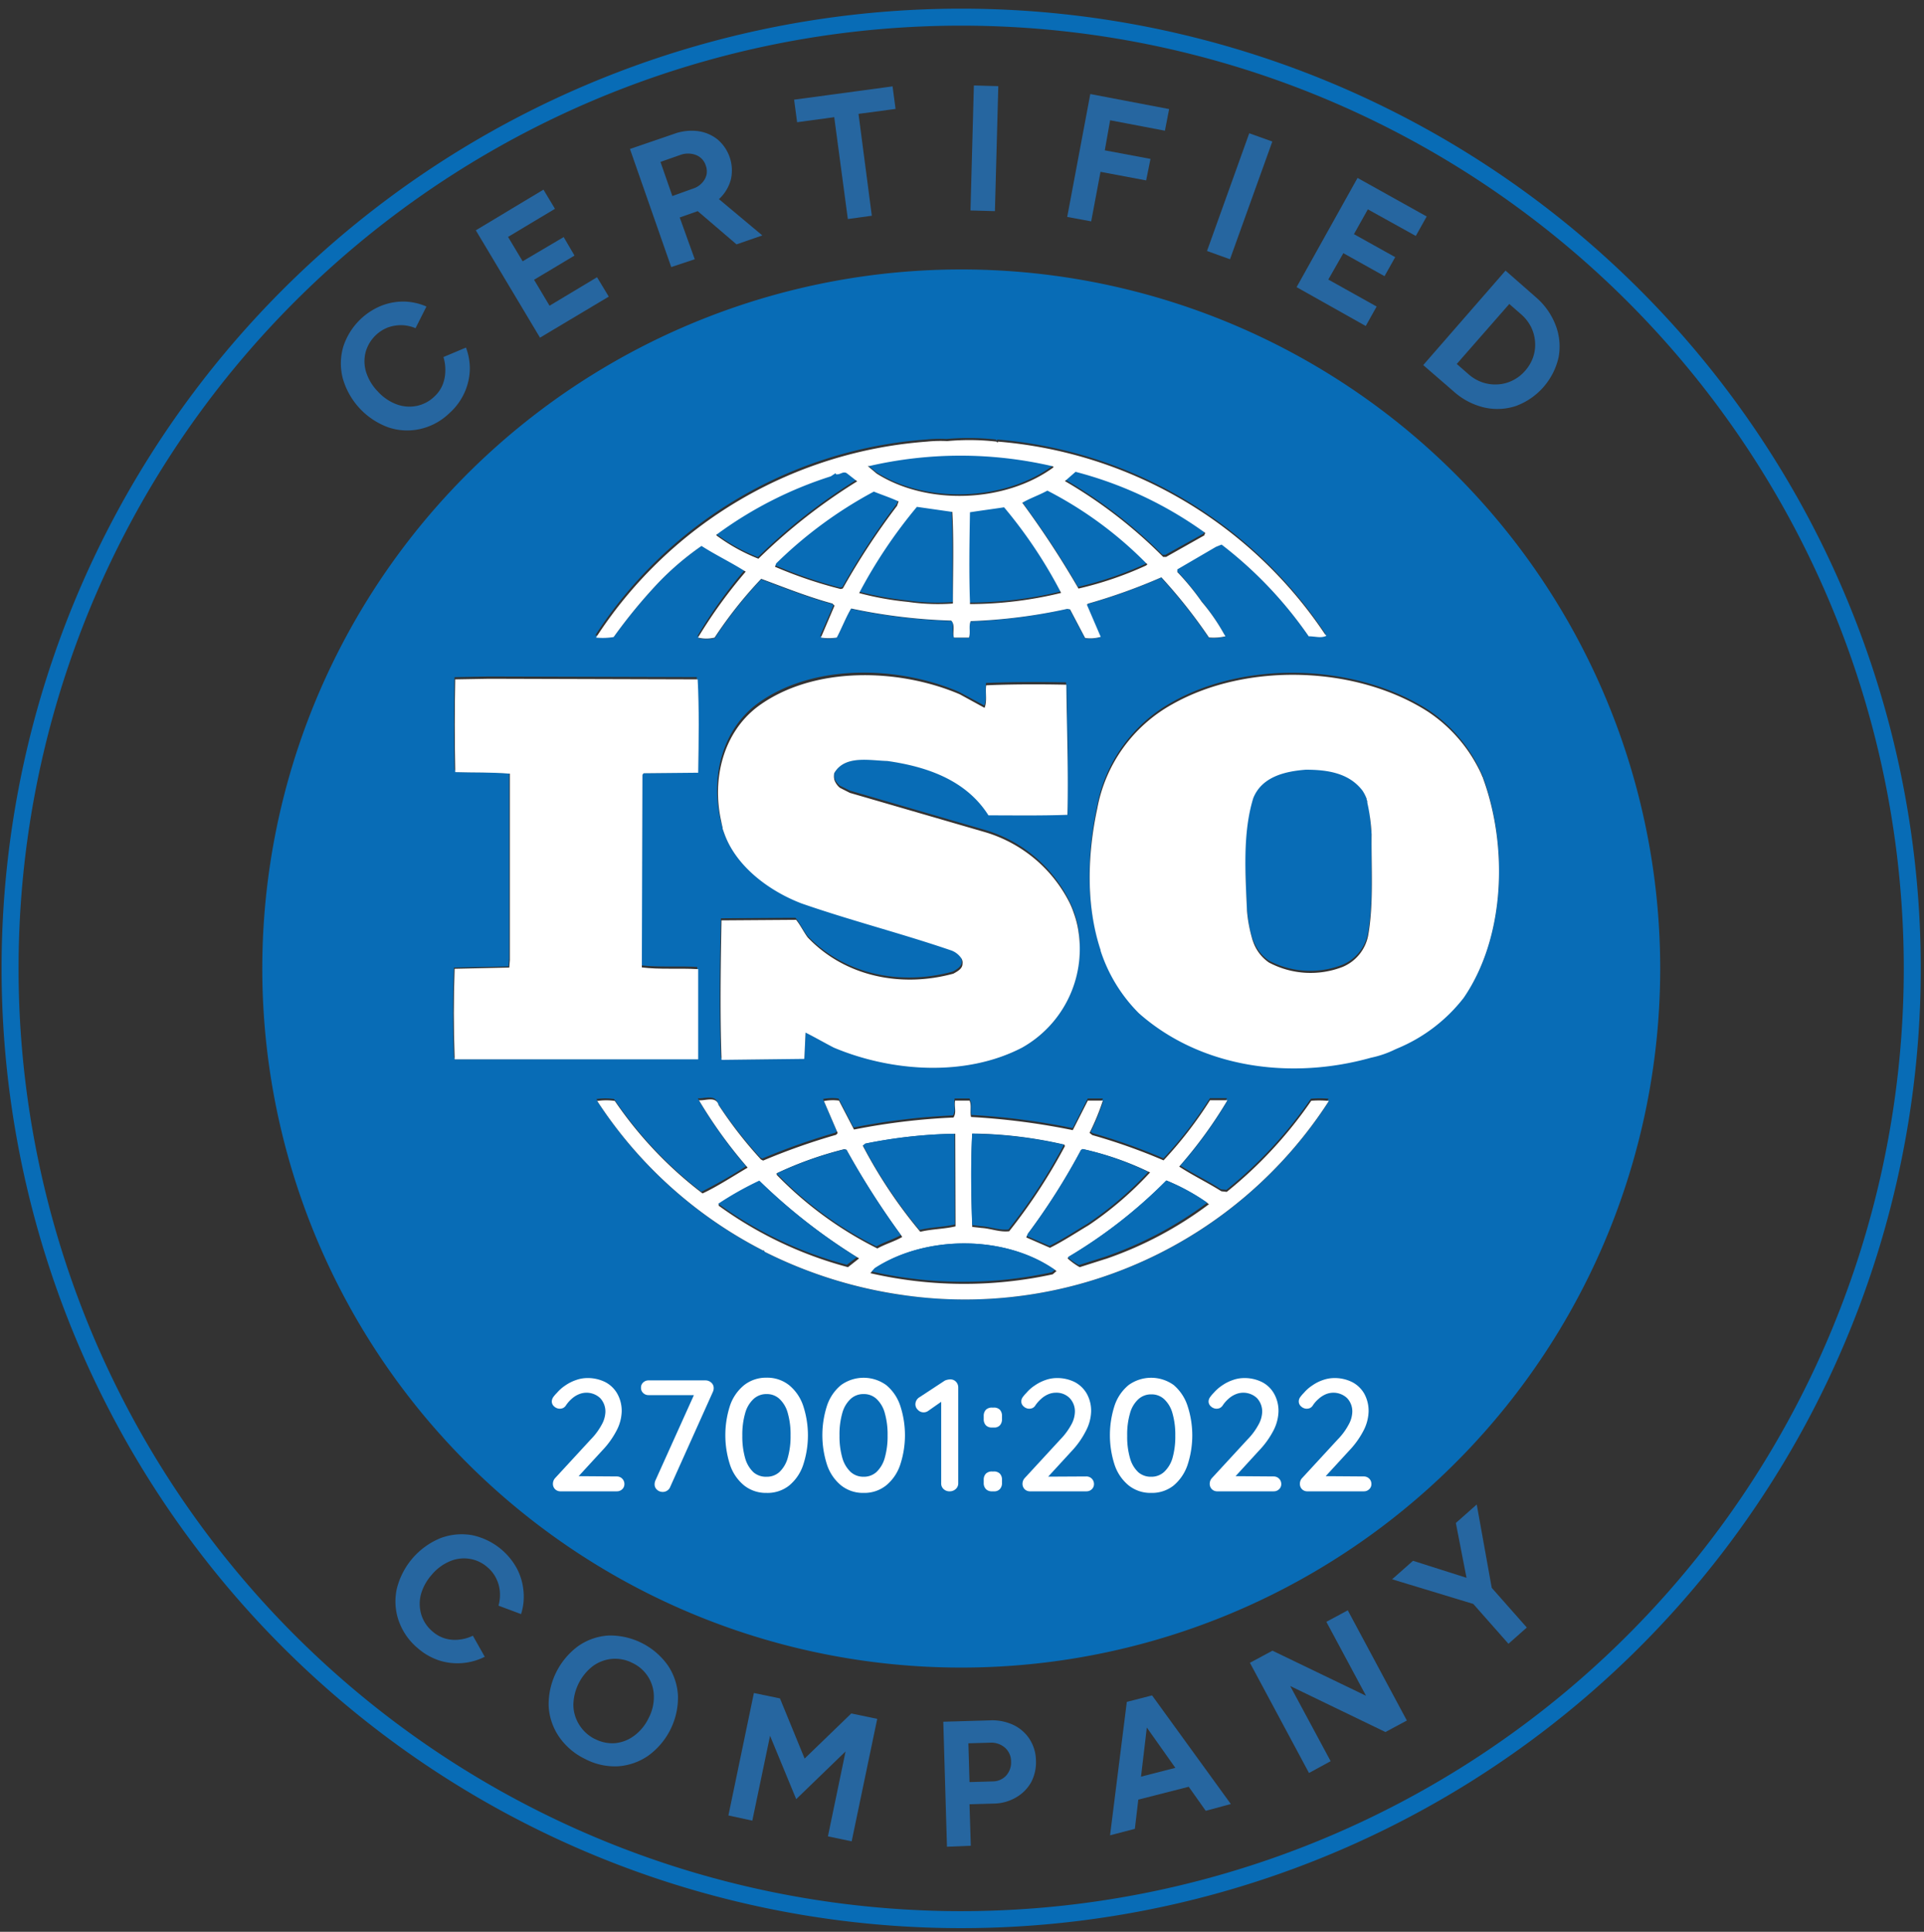 <svg id="Layer_1" data-name="Layer 1" xmlns="http://www.w3.org/2000/svg" viewBox="0 0 256 257"><rect x="0" y="0" width="256" height="257" fill="#333333" stroke="none"/><defs><style>.cls-1{fill:none;stroke:#086cb6;stroke-miterlimit:10;stroke-width:2.26px;}.cls-2{fill:#2666a0;}.cls-3{fill:#086cb6;}.cls-4{fill:#fff;}</style></defs><path class="cls-1" d="M239.59,69.35a126.55,126.55,0,1,0,14.85,59.48A126.67,126.67,0,0,0,239.59,69.35Z"/><path class="cls-2" d="M59.82,54.94a8.2,8.2,0,0,1-3.9,2.13,7.81,7.81,0,0,1-4.23-.21,9.77,9.77,0,0,1-6.08-6.52,7.89,7.89,0,0,1,.07-4.23,8.79,8.79,0,0,1,5.12-5.46,8,8,0,0,1,3-.53,7.78,7.78,0,0,1,2.94.66l-1.45,2.88a5.15,5.15,0,0,0-1.83-.4,5.32,5.32,0,0,0-1.81.29,4.94,4.94,0,0,0-3,3.29,4.88,4.88,0,0,0,.06,2.65,6.49,6.49,0,0,0,1.54,2.57,6.42,6.42,0,0,0,2.47,1.71,4.9,4.9,0,0,0,2.67.24,4.73,4.73,0,0,0,2.4-1.25,4.41,4.41,0,0,0,1.1-1.56,5.09,5.09,0,0,0,.36-1.82A5.59,5.59,0,0,0,59,47.5l3-1.26a7.86,7.86,0,0,1,.51,3,8,8,0,0,1-.71,3A8.09,8.09,0,0,1,59.82,54.94Z"/><path class="cls-2" d="M71.85,44.92,63.31,30.64l9-5.41,1.53,2.55-6.24,3.74,1.94,3.24L75,31.54,76.44,34l-5.38,3.22,2.06,3.45,6.32-3.79L81,39.46Z"/><path class="cls-2" d="M89.31,35.53,83.82,19.82l5.84-2a6.82,6.82,0,0,1,3.17-.38,5.34,5.34,0,0,1,2.62,1.09,5.41,5.41,0,0,1,1.81,5.29,5.44,5.44,0,0,1-1.43,2.51A6.93,6.93,0,0,1,93.09,28l-2.65.93,2,5.56Zm.15-9.45,2.78-1a2.68,2.68,0,0,0,1.15-.73A2.4,2.4,0,0,0,94,23.27,2.25,2.25,0,0,0,93.9,22a2.2,2.2,0,0,0-1.3-1.38,3,3,0,0,0-2.1,0l-2.62.92ZM98,32.51l-5.84-5L93.88,25l7.55,6.32Z"/><path class="cls-2" d="M112.81,29.14,111,15.59l-4.94.67-.4-3,13.1-1.77.4,3-4.93.66L116,28.7Z"/><path class="cls-2" d="M129.13,28l.45-16.63,3.25.09-.45,16.63Z"/><path class="cls-2" d="M142,28.86l3.07-16.35,10.49,2L155,17.39,147.71,16,147,20l6.08,1.14L152.5,24l-6.07-1.14-1.24,6.59Z"/><path class="cls-2" d="M160.6,33.39l5.62-15.66,3.07,1.1-5.63,15.66Z"/><path class="cls-2" d="M172.52,38.2l8.11-14.53,9.2,5.13-1.45,2.59L182,27.85l-1.85,3.3,5.49,3.06-1.42,2.53-5.48-3.06-2,3.51,6.43,3.59-1.45,2.59Z"/><path class="cls-2" d="M189.37,48.57,200.32,36l4,3.51A9.26,9.26,0,0,1,207,43.3a7.87,7.87,0,0,1,.38,4.23A9,9,0,0,1,201.73,54a7.85,7.85,0,0,1-4.25.21,9.25,9.25,0,0,1-4.09-2.16Zm4.46-.15,1.56,1.36a5.52,5.52,0,0,0,1.86,1.09,5.31,5.31,0,0,0,2,.27,5,5,0,0,0,2-.52,5.22,5.22,0,0,0,1.68-1.3A5.31,5.31,0,0,0,204,47.49a5.11,5.11,0,0,0,.25-2,5.32,5.32,0,0,0-.54-2,5.62,5.62,0,0,0-1.33-1.69l-1.56-1.36Z"/><path class="cls-3" d="M181.2,104.92c1.13,1.67,1.05,3.87,1.28,5.83-.08,4.17.29,9.13-.46,13.37a5.68,5.68,0,0,1-3.43,4.24,11.77,11.77,0,0,1-9.78-.58c-2.32-1.61-2.61-4.31-2.91-6.87-.23-5-.61-10.37.82-15,1.12-2.84,4.18-3.57,6.95-3.79,2.91,0,5.74.44,7.53,2.78Z"/><path class="cls-3" d="M116.32,168.45l-.58.65.28.06.4-.44c6.75-4.41,17.26-4.46,23.94.21l.14-.12C133.81,164,123.15,164,116.32,168.45ZM101,156.84a40.53,40.53,0,0,0-5.44,3.07v.21l.09.06a43.12,43.12,0,0,1,5.45-3.07,76.24,76.24,0,0,0,13,10.15l.15-.12A76.6,76.6,0,0,1,101,156.84Zm54.16-.07a65.28,65.28,0,0,1-13,10.14l-.13.23.17.15.07-.1a64.93,64.93,0,0,0,13-10.15,27.07,27.07,0,0,1,5.43,3l.14-.11A27.74,27.74,0,0,0,155.12,156.77Zm-11.18-4.17-.2.15a88.47,88.47,0,0,1-7.07,11.1l-.22.52.18.08.14-.32A86.68,86.68,0,0,0,143.83,153l.22-.14a40,40,0,0,1,8.73,3,2.09,2.09,0,0,1,.14-.17A40.44,40.44,0,0,0,143.94,152.6Zm-31.44.08-.3-.08a47.4,47.4,0,0,0-9,3.22V156l.09.09v0a48.17,48.17,0,0,1,9-3.21l.3.07a107.9,107.9,0,0,0,7.26,11.36l.06,0A113.66,113.66,0,0,1,112.5,152.68Zm29-.66a56.21,56.21,0,0,0-12.27-1.46c-.23,4.3-.15,8.1,0,12.41h.09c-.14-4.21-.21-7.93,0-12.15a56.81,56.81,0,0,1,12.2,1.46l0,0Zm-26.46-.15-.37.29.14.25.32-.27A65,65,0,0,1,127,150.83v-.27A63.23,63.23,0,0,0,115.07,151.87Zm-14.11,5a40.53,40.53,0,0,0-5.44,3.07v.21l.09.06a43.12,43.12,0,0,1,5.45-3.07,76.24,76.24,0,0,0,13,10.15l.15-.12A76.6,76.6,0,0,1,101,156.84Zm11.54-4.16-.3-.08a47.4,47.4,0,0,0-9,3.22V156l.09.09v0a48.17,48.17,0,0,1,9-3.21l.3.07a107.9,107.9,0,0,0,7.26,11.36l.06,0A113.66,113.66,0,0,1,112.5,152.68Zm2.57-.81-.37.29.14.25.32-.27A65,65,0,0,1,127,150.83v-.27A63.23,63.23,0,0,0,115.07,151.87Zm1.25,16.58-.58.65.28.06.4-.44c6.75-4.41,17.26-4.46,23.94.21l.14-.12C133.81,164,123.15,164,116.32,168.45ZM141.53,152a56.21,56.21,0,0,0-12.27-1.46c-.23,4.3-.15,8.1,0,12.41h.09c-.14-4.21-.21-7.93,0-12.15a56.81,56.81,0,0,1,12.2,1.46l0,0Zm2.41.58-.2.15a88.47,88.47,0,0,1-7.07,11.1l-.22.52.18.08.14-.32A86.68,86.68,0,0,0,143.83,153l.22-.14a40,40,0,0,1,8.73,3,2.09,2.09,0,0,1,.14-.17A40.44,40.44,0,0,0,143.94,152.6Zm11.18,4.17a65.28,65.28,0,0,1-13,10.14l-.13.23.17.15.07-.1a64.93,64.93,0,0,0,13-10.15,27.07,27.07,0,0,1,5.43,3l.14-.11A27.74,27.74,0,0,0,155.12,156.77ZM133.51,67.24l-4.55.65c-.08,4-.15,8.33,0,12.19h.09a51.51,51.51,0,0,0,12-1.45h0A62.59,62.59,0,0,0,133.51,67.24Zm-6.89.85c0-.1,0-.18,0-.27l-4.71-.66a65,65,0,0,0-7.64,11.46l.21.06a43.58,43.58,0,0,0,6.26,1.12,27.53,27.53,0,0,0,6,.21C126.68,76.08,126.82,71.82,126.62,68.09Zm-10.44-3a57.33,57.33,0,0,0-13,9.56l-.16.44.18.07a58.84,58.84,0,0,0,8.57,2.93l.3-.07a92.29,92.29,0,0,1,7.2-11l.14-.38.07-.2C118.38,65.92,117.27,65.55,116.18,65.12ZM139.25,65c-1.1.58-2.35,1-3.39,1.61a2,2,0,0,1,.18.25,116.52,116.52,0,0,1,7.39,11.22,47.53,47.53,0,0,0,9-3.07l.06-.1.08-.12A52.16,52.16,0,0,0,139.25,65Zm-26.61-2.26c-.51-.44-1,.22-1.55.07v-.15l-.65.43a52.53,52.53,0,0,0-15.22,7.76V71l.17.11a24.09,24.09,0,0,0,5.42,3,74.93,74.93,0,0,1,13-10.21l.15-.09ZM143,62.49l-1.41,1.24c.08.05.17.09.25.15a62.63,62.63,0,0,1,12.84,9.93h.38L160.12,71l.07-.13.08-.16A52.28,52.28,0,0,0,143,62.49Zm-27.63-.73.29.23.89.72c6.7,4.27,17,3.88,23.39-.73l.12-.08v-.14A53.91,53.91,0,0,0,115.37,61.76Zm-2.73,1c-.51-.44-1,.22-1.55.07v-.15l-.65.43a52.53,52.53,0,0,0-15.22,7.76V71l.17.11a24.09,24.09,0,0,0,5.42,3,74.93,74.93,0,0,1,13-10.21l.15-.09Zm3.54,2.41a57.33,57.33,0,0,0-13,9.56l-.16.44.18.07a58.84,58.84,0,0,0,8.57,2.93l.3-.07a92.29,92.29,0,0,1,7.2-11l.14-.38.07-.2C118.38,65.92,117.27,65.55,116.18,65.12Zm10.44,3c0-.1,0-.18,0-.27l-4.71-.66a65,65,0,0,0-7.64,11.46l.21.06a43.58,43.58,0,0,0,6.26,1.12,27.53,27.53,0,0,0,6,.21C126.68,76.08,126.82,71.82,126.62,68.09Zm-11.25-6.33.29.23.89.72c6.7,4.27,17,3.88,23.39-.73l.12-.08v-.14A53.91,53.91,0,0,0,115.37,61.76Zm18.14,5.48-4.55.65c-.08,4-.15,8.33,0,12.19h.09a51.51,51.51,0,0,0,12-1.45h0A62.59,62.59,0,0,0,133.51,67.24ZM139.25,65c-1.1.58-2.35,1-3.39,1.61a2,2,0,0,1,.18.25,116.52,116.52,0,0,1,7.39,11.22,47.53,47.53,0,0,0,9-3.07l.06-.1.08-.12A52.16,52.16,0,0,0,139.25,65ZM143,62.49l-1.41,1.24c.08.05.17.09.25.15a62.63,62.63,0,0,1,12.84,9.93h.38L160.12,71l.07-.13.08-.16A52.28,52.28,0,0,0,143,62.49Zm-30.36.22c-.51-.44-1,.22-1.55.07v-.15l-.65.43a52.53,52.53,0,0,0-15.22,7.76V71l.17.11a24.09,24.09,0,0,0,5.42,3,74.93,74.93,0,0,1,13-10.21l.15-.09ZM101,156.84a40.53,40.53,0,0,0-5.44,3.07v.21l.09.06a43.12,43.12,0,0,1,5.45-3.07,76.24,76.24,0,0,0,13,10.15l.15-.12A76.6,76.6,0,0,1,101,156.84Zm11.54-4.16-.3-.08a47.4,47.4,0,0,0-9,3.22V156l.09.09v0a48.17,48.17,0,0,1,9-3.21l.3.07a107.9,107.9,0,0,0,7.26,11.36l.06,0A113.66,113.66,0,0,1,112.5,152.68Zm3.68-87.56a57.33,57.33,0,0,0-13,9.56l-.16.44.18.07a58.84,58.84,0,0,0,8.57,2.93l.3-.07a92.29,92.29,0,0,1,7.2-11l.14-.38.07-.2C118.38,65.92,117.27,65.55,116.18,65.12Zm10.44,3c0-.1,0-.18,0-.27l-4.71-.66a65,65,0,0,0-7.64,11.46l.21.06a43.58,43.58,0,0,0,6.26,1.12,27.53,27.53,0,0,0,6,.21C126.68,76.08,126.82,71.82,126.62,68.09Zm-11.55,83.78-.37.29.14.25.32-.27A65,65,0,0,1,127,150.83v-.27A63.23,63.23,0,0,0,115.07,151.87Zm.3-90.11.29.23.89.72c6.7,4.27,17,3.88,23.39-.73l.12-.08v-.14A53.91,53.91,0,0,0,115.37,61.76Zm.95,106.69-.58.65.28.06.4-.44c6.75-4.41,17.26-4.46,23.94.21l.14-.12C133.81,164,123.15,164,116.32,168.45ZM133.51,67.24l-4.55.65c-.08,4-.15,8.33,0,12.19h.09a51.51,51.51,0,0,0,12-1.45h0A62.59,62.59,0,0,0,133.51,67.24Zm8,84.78a56.21,56.21,0,0,0-12.27-1.46c-.23,4.3-.15,8.1,0,12.41h.09c-.14-4.21-.21-7.93,0-12.15a56.81,56.81,0,0,1,12.2,1.46l0,0ZM139.25,65c-1.1.58-2.35,1-3.39,1.61a2,2,0,0,1,.18.25,116.52,116.52,0,0,1,7.39,11.22,47.53,47.53,0,0,0,9-3.07l.06-.1.08-.12A52.16,52.16,0,0,0,139.25,65Zm4.69,87.63-.2.15a88.47,88.47,0,0,1-7.07,11.1l-.22.52.18.08.14-.32A86.68,86.68,0,0,0,143.83,153l.22-.14a40,40,0,0,1,8.73,3,2.09,2.09,0,0,1,.14-.17A40.44,40.44,0,0,0,143.94,152.6ZM143,62.49l-1.41,1.24c.08.05.17.09.25.15a62.63,62.63,0,0,1,12.84,9.93h.38L160.12,71l.07-.13.08-.16A52.28,52.28,0,0,0,143,62.49Zm12.12,94.28a65.28,65.28,0,0,1-13,10.14l-.13.23.17.15.07-.1a64.93,64.93,0,0,0,13-10.15,27.07,27.07,0,0,1,5.43,3l.14-.11A27.74,27.74,0,0,0,155.12,156.77Zm0,0a65.28,65.28,0,0,1-13,10.14l-.13.23.17.15.07-.1a64.93,64.93,0,0,0,13-10.15,27.07,27.07,0,0,1,5.43,3l.14-.11A27.74,27.74,0,0,0,155.12,156.77Zm-11.18-4.17-.2.15a88.47,88.47,0,0,1-7.07,11.1l-.22.52.18.08.14-.32A86.68,86.68,0,0,0,143.83,153l.22-.14a40,40,0,0,1,8.73,3,2.09,2.09,0,0,1,.14-.17A40.44,40.44,0,0,0,143.94,152.6Zm-2.41-.58a56.21,56.21,0,0,0-12.27-1.46c-.23,4.3-.15,8.1,0,12.41h.09c-.14-4.21-.21-7.93,0-12.15a56.81,56.81,0,0,1,12.2,1.46l0,0Zm-25.21,16.43-.58.65.28.06.4-.44c6.75-4.41,17.26-4.46,23.94.21l.14-.12C133.81,164,123.15,164,116.32,168.45Zm-1.25-16.58-.37.29.14.25.32-.27A65,65,0,0,1,127,150.83v-.27A63.23,63.23,0,0,0,115.07,151.87Zm-2.57.81-.3-.08a47.4,47.4,0,0,0-9,3.22V156l.09.09v0a48.17,48.17,0,0,1,9-3.21l.3.07a107.9,107.9,0,0,0,7.26,11.36l.06,0A113.66,113.66,0,0,1,112.5,152.68ZM101,156.84a40.53,40.53,0,0,0-5.44,3.07v.21l.09.06a43.12,43.12,0,0,1,5.45-3.07,76.24,76.24,0,0,0,13,10.15l.15-.12A76.6,76.6,0,0,1,101,156.84Zm42-94.35-1.41,1.24c.08.05.17.09.25.15a62.63,62.63,0,0,1,12.84,9.93h.38L160.12,71l.07-.13.08-.16A52.28,52.28,0,0,0,143,62.49ZM139.25,65c-1.1.58-2.35,1-3.39,1.61a2,2,0,0,1,.18.25,116.52,116.52,0,0,1,7.39,11.22,47.53,47.53,0,0,0,9-3.07l.06-.1.08-.12A52.16,52.16,0,0,0,139.25,65Zm-5.74,2.27-4.55.65c-.08,4-.15,8.33,0,12.19h.09a51.51,51.51,0,0,0,12-1.45h0A62.59,62.59,0,0,0,133.51,67.24Zm-18.14-5.48.29.23.89.72c6.7,4.27,17,3.88,23.39-.73l.12-.08v-.14A53.91,53.91,0,0,0,115.37,61.76Zm11.25,6.33c0-.1,0-.18,0-.27l-4.71-.66a65,65,0,0,0-7.64,11.46l.21.06a43.58,43.58,0,0,0,6.26,1.12,27.53,27.53,0,0,0,6,.21C126.68,76.08,126.82,71.82,126.62,68.09Zm-10.44-3a57.33,57.33,0,0,0-13,9.56l-.16.44.18.07a58.84,58.84,0,0,0,8.57,2.93l.3-.07a92.29,92.29,0,0,1,7.2-11l.14-.38.07-.2C118.38,65.92,117.27,65.55,116.18,65.12Zm-3.54-2.41c-.51-.44-1,.22-1.55.07v-.15l-.65.43a52.53,52.53,0,0,0-15.22,7.76V71l.17.11a24.09,24.09,0,0,0,5.42,3,74.93,74.93,0,0,1,13-10.21l.15-.09Zm0,0c-.51-.44-1,.22-1.55.07v-.15l-.65.43a52.53,52.53,0,0,0-15.22,7.76V71l.17.11a24.09,24.09,0,0,0,5.42,3,74.93,74.93,0,0,1,13-10.21l.15-.09ZM101,156.84a40.53,40.53,0,0,0-5.44,3.07v.21l.09.06a43.12,43.12,0,0,1,5.45-3.07,76.24,76.24,0,0,0,13,10.15l.15-.12A76.6,76.6,0,0,1,101,156.84Zm11.54-4.16-.3-.08a47.4,47.4,0,0,0-9,3.22V156l.09.09v0a48.17,48.17,0,0,1,9-3.21l.3.07a107.9,107.9,0,0,0,7.26,11.36l.06,0A113.66,113.66,0,0,1,112.5,152.68Zm3.68-87.56a57.33,57.33,0,0,0-13,9.56l-.16.44.18.07a58.84,58.84,0,0,0,8.57,2.93l.3-.07a92.29,92.29,0,0,1,7.2-11l.14-.38.07-.2C118.38,65.92,117.27,65.55,116.18,65.12Zm10.44,3c0-.1,0-.18,0-.27l-4.71-.66a65,65,0,0,0-7.64,11.46l.21.06a43.58,43.58,0,0,0,6.26,1.12,27.53,27.53,0,0,0,6,.21C126.68,76.08,126.82,71.82,126.62,68.09Zm-11.55,83.78-.37.29.14.25.32-.27A65,65,0,0,1,127,150.83v-.27A63.23,63.23,0,0,0,115.07,151.87Zm.3-90.11.29.23.89.72c6.7,4.27,17,3.88,23.39-.73l.12-.08v-.14A53.91,53.91,0,0,0,115.37,61.76Zm.95,106.69-.58.65.28.06.4-.44c6.75-4.41,17.26-4.46,23.94.21l.14-.12C133.81,164,123.15,164,116.32,168.45ZM133.51,67.24l-4.55.65c-.08,4-.15,8.33,0,12.19h.09a51.51,51.51,0,0,0,12-1.45h0A62.59,62.59,0,0,0,133.51,67.24Zm8,84.78a56.21,56.21,0,0,0-12.27-1.46c-.23,4.3-.15,8.1,0,12.41h.09c-.14-4.21-.21-7.93,0-12.15a56.81,56.81,0,0,1,12.2,1.46l0,0ZM139.25,65c-1.1.58-2.35,1-3.39,1.61a2,2,0,0,1,.18.25,116.52,116.52,0,0,1,7.39,11.22,47.53,47.53,0,0,0,9-3.07l.06-.1.08-.12A52.16,52.16,0,0,0,139.25,65Zm4.69,87.63-.2.15a88.47,88.47,0,0,1-7.07,11.1l-.22.52.18.08.14-.32A86.68,86.68,0,0,0,143.83,153l.22-.14a40,40,0,0,1,8.73,3,2.09,2.09,0,0,1,.14-.17A40.44,40.44,0,0,0,143.94,152.6ZM143,62.49l-1.41,1.24c.08.05.17.09.25.15a62.63,62.63,0,0,1,12.84,9.93h.38L160.12,71l.07-.13.08-.16A52.28,52.28,0,0,0,143,62.49Zm12.12,94.28a65.28,65.28,0,0,1-13,10.14l-.13.23.17.15.07-.1a64.93,64.93,0,0,0,13-10.15,27.07,27.07,0,0,1,5.43,3l.14-.11A27.74,27.74,0,0,0,155.12,156.77Zm0,0a65.28,65.28,0,0,1-13,10.14l-.13.23.17.15.07-.1a64.93,64.93,0,0,0,13-10.15,27.07,27.07,0,0,1,5.43,3l.14-.11A27.74,27.74,0,0,0,155.12,156.77Zm-11.18-4.17-.2.15a88.47,88.47,0,0,1-7.07,11.1l-.22.52.18.08.14-.32A86.68,86.68,0,0,0,143.83,153l.22-.14a40,40,0,0,1,8.73,3,2.09,2.09,0,0,1,.14-.17A40.44,40.44,0,0,0,143.94,152.6Zm-2.41-.58a56.21,56.21,0,0,0-12.27-1.46c-.23,4.3-.15,8.1,0,12.41h.09c-.14-4.21-.21-7.93,0-12.15a56.81,56.81,0,0,1,12.2,1.46l0,0Zm-25.21,16.43-.58.65.28.06.4-.44c6.75-4.41,17.26-4.46,23.94.21l.14-.12C133.81,164,123.15,164,116.32,168.45Zm-1.25-16.58-.37.29.14.25.32-.27A65,65,0,0,1,127,150.83v-.27A63.23,63.23,0,0,0,115.07,151.87Zm-2.57.81-.3-.08a47.4,47.4,0,0,0-9,3.22V156l.09.09v0a48.17,48.17,0,0,1,9-3.21l.3.07a107.9,107.9,0,0,0,7.26,11.36l.06,0A113.66,113.66,0,0,1,112.5,152.68ZM101,156.84a40.53,40.53,0,0,0-5.44,3.07v.21l.09.06a43.12,43.12,0,0,1,5.45-3.07,76.24,76.24,0,0,0,13,10.15l.15-.12A76.6,76.6,0,0,1,101,156.84Zm42-94.35-1.41,1.24c.08.05.17.09.25.15a62.63,62.63,0,0,1,12.84,9.93h.38L160.12,71l.07-.13.08-.16A52.28,52.28,0,0,0,143,62.49ZM139.25,65c-1.1.58-2.35,1-3.39,1.61a2,2,0,0,1,.18.25,116.52,116.52,0,0,1,7.39,11.22,47.53,47.53,0,0,0,9-3.07l.06-.1.08-.12A52.16,52.16,0,0,0,139.25,65Zm-5.74,2.27-4.55.65c-.08,4-.15,8.33,0,12.19h.09a51.51,51.51,0,0,0,12-1.45h0A62.59,62.59,0,0,0,133.51,67.24Zm-18.14-5.48.29.23.89.72c6.7,4.27,17,3.88,23.39-.73l.12-.08v-.14A53.91,53.91,0,0,0,115.37,61.76Zm11.25,6.33c0-.1,0-.18,0-.27l-4.71-.66a65,65,0,0,0-7.64,11.46l.21.06a43.58,43.58,0,0,0,6.26,1.12,27.53,27.53,0,0,0,6,.21C126.68,76.08,126.82,71.82,126.62,68.09Zm-10.44-3a57.33,57.33,0,0,0-13,9.56l-.16.44.18.07a58.84,58.84,0,0,0,8.57,2.93l.3-.07a92.29,92.29,0,0,1,7.2-11l.14-.38.07-.2C118.38,65.92,117.27,65.55,116.18,65.12Zm-3.54-2.41c-.51-.44-1,.22-1.55.07v-.15l-.65.43a52.53,52.53,0,0,0-15.22,7.76V71l.17.11a24.09,24.09,0,0,0,5.42,3,74.93,74.93,0,0,1,13-10.21l.15-.09ZM60.57,102.43v.28c2.46.08,4.79,0,7.17.2v-.27C65.36,102.43,63,102.51,60.57,102.43Zm32.23,26.5V140.7H60.48c0,.09,0,.18,0,.28H92.9v-12Zm0-38.56h-.09c.2,3.73.14,8.07.06,12.14l-7.27.07-.16.22-.07,25.63h.1l.08-25.37.15-.21,7.27-.07C93,98.61,93,94.17,92.83,90.37Zm.42-18a37.53,37.53,0,0,0-5.74,4.89,69.38,69.38,0,0,0-6,7.23,5.69,5.69,0,0,1-2.06.06c-.07.09-.13.2-.19.29a8.83,8.83,0,0,0,2.35-.07,69.49,69.49,0,0,1,5.95-7.23,37.93,37.93,0,0,1,5.74-4.89c1.84,1.18,3.89,2.17,5.67,3.29a1.34,1.34,0,0,1,.11-.14C97.29,74.61,95.16,73.59,93.25,72.35ZM93,146.4H93a61.84,61.84,0,0,0,6.29,8.74l.08,0A65.13,65.13,0,0,1,93,146.4ZM110.65,80c-3.23-.88-6.31-2.12-9.48-3.28A56.37,56.37,0,0,0,95,84.54a5.41,5.41,0,0,1-2,.07,2.25,2.25,0,0,0-.12.21,4.65,4.65,0,0,0,2.2,0A56.45,56.45,0,0,1,101.28,77c3.16,1.17,6.25,2.41,9.48,3.29l.14.14,0-.13Zm-1,66.44h0l1.72,4h0Zm3-83.74c-.51-.44-1,.22-1.55.07v-.15l-.65.43a52.53,52.53,0,0,0-15.22,7.76V71l.17.11a24.09,24.09,0,0,0,5.42,3,74.93,74.93,0,0,1,13-10.21l.15-.09ZM101,156.84a40.53,40.53,0,0,0-5.44,3.07v.21l.09.06a43.12,43.12,0,0,1,5.45-3.07,76.24,76.24,0,0,0,13,10.15l.15-.12A76.6,76.6,0,0,1,101,156.84Zm11.54-4.16-.3-.08a47.4,47.4,0,0,0-9,3.22V156l.09.09v0a48.17,48.17,0,0,1,9-3.21l.3.07a107.9,107.9,0,0,0,7.26,11.36l.06,0A113.66,113.66,0,0,1,112.5,152.68Zm3.68-87.56a57.33,57.33,0,0,0-13,9.56l-.16.44.18.07a58.84,58.84,0,0,0,8.57,2.93l.3-.07a92.29,92.29,0,0,1,7.2-11l.14-.38.07-.2C118.38,65.92,117.27,65.55,116.18,65.12Zm10.44,3c0-.1,0-.18,0-.27l-4.71-.66a65,65,0,0,0-7.64,11.46l.21.06a43.58,43.58,0,0,0,6.26,1.12,27.53,27.53,0,0,0,6,.21C126.68,76.08,126.82,71.82,126.62,68.09Zm-.16,14.19a73,73,0,0,1-13.3-1.6c-.74,1.23-1.25,2.61-1.91,3.86a7.75,7.75,0,0,1-1.92,0l-.12.25a7.24,7.24,0,0,0,2.13,0c.66-1.25,1.18-2.63,1.91-3.87a74.19,74.19,0,0,0,13.31,1.61.69.69,0,0,1,.18.24A.86.86,0,0,0,126.46,82.28Zm.07,43.89c-6.61-2.27-13.44-4-20-6.28-4.18-1.61-8.53-4.77-10.18-9,1.57,4.42,6,7.69,10.28,9.32,6.54,2.33,13.38,4,20,6.28a2.77,2.77,0,0,1,1.29,1.06A2.34,2.34,0,0,0,126.53,126.17Zm-11.46,25.7-.37.29.14.25.32-.27A65,65,0,0,1,127,150.83v-.27A63.23,63.23,0,0,0,115.07,151.87Zm14-5.48h0c.14.57-.06,1.34.13,1.91h0C129.14,147.67,129.32,146.89,129.06,146.39ZM115.37,61.76l.29.23.89.72c6.7,4.27,17,3.88,23.39-.73l.12-.08v-.14A53.91,53.91,0,0,0,115.37,61.76Zm.95,106.69-.58.65.28.06.4-.44c6.75-4.41,17.26-4.46,23.94.21l.14-.12C133.81,164,123.15,164,116.32,168.45ZM133.51,67.24l-4.55.65c-.08,4-.15,8.33,0,12.19h.09a51.51,51.51,0,0,0,12-1.45h0A62.59,62.59,0,0,0,133.51,67.24Zm8,84.78a56.21,56.21,0,0,0-12.27-1.46c-.23,4.3-.15,8.1,0,12.41h.09c-.14-4.21-.21-7.93,0-12.15a56.81,56.81,0,0,1,12.2,1.46l0,0Zm.39-60.92h-.1c.09,6,.29,11.13.15,17-3.53.13-7.27.07-10.51.07-3-4.76-8.31-6.51-13.44-7.23-2.44-.08-5.67-.81-7.07,1.6a1.74,1.74,0,0,0,.13,1.07,1.9,1.9,0,0,1,0-.79c1.41-2.42,4.65-1.68,7.07-1.61,5.14.73,10.44,2.48,13.45,7.23,3.23,0,7,.06,10.51-.07C142.21,102.42,142,97.16,141.92,91.1ZM143.61,124a12.24,12.24,0,0,0-.64-2.57,11.51,11.51,0,0,1,.53,2.29,15,15,0,0,1-7.64,15.33c-7.55,3.94-17.41,3.21-25.05,0-1.25-.65-2.5-1.38-3.76-2l-.14,3.51L96,140.7c0,.09,0,.18,0,.28l11-.08.16-3.5c1.24.59,2.5,1.32,3.76,2,7.63,3.21,17.48,3.94,25.06,0A15.06,15.06,0,0,0,143.61,124Zm2.68-39.64a4.93,4.93,0,0,1-2,.14l-2-3.79-.36-.07A70.2,70.2,0,0,1,129,82.35c-.28.66,0,1.46-.22,2.19h-1.94a2,2,0,0,0,.06.28h2c.23-.74-.07-1.54.23-2.19A71,71,0,0,0,142,81l.38.07,2,3.8a4.86,4.86,0,0,0,2.08-.15Zm.31,62c-.35,1.35-1.2,2.65-1.69,4l.16.12a30.74,30.74,0,0,0,1.7-4.15ZM139.25,65c-1.1.58-2.35,1-3.39,1.61a2,2,0,0,1,.18.25,116.52,116.52,0,0,1,7.39,11.22,47.53,47.53,0,0,0,9-3.07l.06-.1.08-.12A52.16,52.16,0,0,0,139.25,65Zm4.69,87.63-.2.15a88.47,88.47,0,0,1-7.07,11.1l-.22.52.18.08.14-.32A86.68,86.68,0,0,0,143.83,153l.22-.14a40,40,0,0,1,8.73,3,2.09,2.09,0,0,1,.14-.17A40.44,40.44,0,0,0,143.94,152.6ZM143,62.49l-1.41,1.24c.08.05.17.09.25.15a62.63,62.63,0,0,1,12.84,9.93h.38L160.12,71l.07-.13.08-.16A52.28,52.28,0,0,0,143,62.49Zm12.12,94.28a65.28,65.28,0,0,1-13,10.14l-.13.23.17.15.07-.1a64.93,64.93,0,0,0,13-10.15,27.07,27.07,0,0,1,5.43,3l.14-.11A27.74,27.74,0,0,0,155.12,156.77Zm7.73-72.36a7.13,7.13,0,0,1-2.13.13,70,70,0,0,0-6.33-8A77.94,77.94,0,0,1,144.62,80l-.15.15.11.27.13-.14a77,77,0,0,0,9.78-3.51,69.13,69.13,0,0,1,6.33,8,6.88,6.88,0,0,0,2.19-.15A2.26,2.26,0,0,0,162.85,84.41Zm.2,62a64.84,64.84,0,0,1-6.24,8.56l.2.13a59.26,59.26,0,0,0,6.31-8.69Zm13.24-62a5.83,5.83,0,0,1-2.29,0A53.86,53.86,0,0,0,162.4,72.2l-.73.29-5.16,3v.36l.11.11v-.19l5.14-3,.75-.3a54.08,54.08,0,0,1,11.59,12.2c.88,0,1.63.29,2.36-.07Zm.27,62.08A57.64,57.64,0,0,1,120.14,172a60.09,60.09,0,0,1-18.52-5.77l-.08-.22-.07.06a57.67,57.67,0,0,1-21.94-19.65h-.07a57.73,57.73,0,0,0,22.11,19.92l.07-.06.1.21a59.54,59.54,0,0,0,18.5,5.77,57.6,57.6,0,0,0,56.58-25.84Zm20.78-42.86c0-.09-.07-.18-.11-.27,3.31,9,2.94,21.11-2.5,29.14a22,22,0,0,1-8.81,6.72l-.32.14a13.67,13.67,0,0,1-3.21,1.09c-10.66,3-22.63,1.39-30.88-5.91a20.62,20.62,0,0,1-5-8,20.82,20.82,0,0,0,5.1,8.32c8.25,7.3,20.22,8.91,30.89,5.91a13.43,13.43,0,0,0,3.2-1.1l.32-.14a21.68,21.68,0,0,0,8.8-6.72C200.28,124.69,200.65,112.64,197.34,103.58Zm-84.7-40.87c-.51-.44-1,.22-1.55.07v-.15l-.65.43a52.53,52.53,0,0,0-15.22,7.76V71l.17.11a24.09,24.09,0,0,0,5.42,3,74.93,74.93,0,0,1,13-10.21l.15-.09Zm3.54,2.41a57.33,57.33,0,0,0-13,9.56l-.16.44.18.07a58.84,58.84,0,0,0,8.57,2.93l.3-.07a92.29,92.29,0,0,1,7.2-11l.14-.38.07-.2C118.38,65.92,117.27,65.55,116.18,65.12Zm10.44,3c0-.1,0-.18,0-.27l-4.71-.66a65,65,0,0,0-7.64,11.46l.21.06a43.58,43.58,0,0,0,6.26,1.12,27.53,27.53,0,0,0,6,.21C126.68,76.08,126.82,71.82,126.62,68.09Zm-11.25-6.33.29.23.89.72c6.7,4.27,17,3.88,23.39-.73l.12-.08v-.14A53.91,53.91,0,0,0,115.37,61.76Zm18.14,5.48-4.55.65c-.08,4-.15,8.33,0,12.19h.09a51.51,51.51,0,0,0,12-1.45h0A62.59,62.59,0,0,0,133.51,67.24ZM139.25,65c-1.1.58-2.35,1-3.39,1.61a2,2,0,0,1,.18.25,116.52,116.52,0,0,1,7.39,11.22,47.53,47.53,0,0,0,9-3.07l.06-.1.08-.12A52.16,52.16,0,0,0,139.25,65ZM143,62.49l-1.41,1.24c.08.05.17.09.25.15a62.63,62.63,0,0,1,12.84,9.93h.38L160.12,71l.07-.13.08-.16A52.28,52.28,0,0,0,143,62.49Zm-42,94.35a40.53,40.53,0,0,0-5.44,3.07v.21l.09.06a43.12,43.12,0,0,1,5.45-3.07,76.24,76.24,0,0,0,13,10.15l.15-.12A76.6,76.6,0,0,1,101,156.84Zm11.54-4.16-.3-.08a47.4,47.4,0,0,0-9,3.22V156l.09.09v0a48.17,48.17,0,0,1,9-3.21l.3.07a107.9,107.9,0,0,0,7.26,11.36l.06,0A113.66,113.66,0,0,1,112.5,152.68Zm2.57-.81-.37.29.14.25.32-.27A65,65,0,0,1,127,150.83v-.27A63.23,63.23,0,0,0,115.07,151.87Zm1.25,16.58-.58.65.28.06.4-.44c6.75-4.41,17.26-4.46,23.94.21l.14-.12C133.81,164,123.15,164,116.32,168.45ZM141.53,152a56.21,56.21,0,0,0-12.27-1.46c-.23,4.3-.15,8.1,0,12.41h.09c-.14-4.21-.21-7.93,0-12.15a56.81,56.81,0,0,1,12.2,1.46l0,0Zm2.41.58-.2.15a88.47,88.47,0,0,1-7.07,11.1l-.22.52.18.08.14-.32A86.68,86.68,0,0,0,143.83,153l.22-.14a40,40,0,0,1,8.73,3,2.09,2.09,0,0,1,.14-.17A40.44,40.44,0,0,0,143.94,152.6Zm11.18,4.17a65.28,65.28,0,0,1-13,10.14l-.13.23.17.15.07-.1a64.93,64.93,0,0,0,13-10.15,27.07,27.07,0,0,1,5.43,3l.14-.11A27.74,27.74,0,0,0,155.12,156.77Zm0,0a65.28,65.28,0,0,1-13,10.14l-.13.23.17.15.07-.1a64.93,64.93,0,0,0,13-10.15,27.07,27.07,0,0,1,5.43,3l.14-.11A27.74,27.74,0,0,0,155.12,156.77ZM143,62.49l-1.41,1.24c.08.05.17.09.25.15a62.63,62.63,0,0,1,12.84,9.93h.38L160.12,71l.07-.13.08-.16A52.28,52.28,0,0,0,143,62.49Zm.94,90.11-.2.15a88.47,88.47,0,0,1-7.07,11.1l-.22.52.18.08.14-.32A86.68,86.68,0,0,0,143.83,153l.22-.14a40,40,0,0,1,8.73,3,2.09,2.09,0,0,1,.14-.17A40.44,40.44,0,0,0,143.94,152.6ZM139.25,65c-1.1.58-2.35,1-3.39,1.61a2,2,0,0,1,.18.25,116.52,116.52,0,0,1,7.39,11.22,47.53,47.53,0,0,0,9-3.07l.06-.1.08-.12A52.16,52.16,0,0,0,139.25,65ZM141.53,152a56.21,56.21,0,0,0-12.27-1.46c-.23,4.3-.15,8.1,0,12.41h.09c-.14-4.21-.21-7.93,0-12.15a56.81,56.81,0,0,1,12.2,1.46l0,0Zm-8-84.78-4.55.65c-.08,4-.15,8.33,0,12.19h.09a51.51,51.51,0,0,0,12-1.45h0A62.59,62.59,0,0,0,133.51,67.24ZM116.32,168.45l-.58.65.28.06.4-.44c6.75-4.41,17.26-4.46,23.94.21l.14-.12C133.81,164,123.15,164,116.32,168.45Zm-.95-106.69.29.23.89.72c6.7,4.27,17,3.88,23.39-.73l.12-.08v-.14A53.91,53.91,0,0,0,115.37,61.76Zm-.3,90.11-.37.29.14.25.32-.27A65,65,0,0,1,127,150.83v-.27A63.23,63.23,0,0,0,115.07,151.87Zm11.55-83.78c0-.1,0-.18,0-.27l-4.71-.66a65,65,0,0,0-7.64,11.46l.21.06a43.58,43.58,0,0,0,6.26,1.12,27.53,27.53,0,0,0,6,.21C126.68,76.08,126.82,71.82,126.62,68.09Zm-10.44-3a57.33,57.33,0,0,0-13,9.56l-.16.44.18.07a58.84,58.84,0,0,0,8.57,2.93l.3-.07a92.29,92.29,0,0,1,7.2-11l.14-.38.07-.2C118.38,65.92,117.27,65.55,116.18,65.12Zm-3.68,87.56-.3-.08a47.4,47.4,0,0,0-9,3.22V156l.09.09v0a48.17,48.17,0,0,1,9-3.21l.3.07a107.9,107.9,0,0,0,7.26,11.36l.06,0A113.66,113.66,0,0,1,112.5,152.68ZM101,156.84a40.53,40.53,0,0,0-5.44,3.07v.21l.09.06a43.12,43.12,0,0,1,5.45-3.07,76.24,76.24,0,0,0,13,10.15l.15-.12A76.6,76.6,0,0,1,101,156.84Zm11.68-94.13c-.51-.44-1,.22-1.55.07v-.15l-.65.43a52.53,52.53,0,0,0-15.22,7.76V71l.17.11a24.09,24.09,0,0,0,5.42,3,74.93,74.93,0,0,1,13-10.21l.15-.09Zm0,0c-.51-.44-1,.22-1.55.07v-.15l-.65.43a52.53,52.53,0,0,0-15.22,7.76V71l.17.11a24.09,24.09,0,0,0,5.42,3,74.93,74.93,0,0,1,13-10.21l.15-.09Zm3.54,2.41a57.33,57.33,0,0,0-13,9.56l-.16.44.18.07a58.84,58.84,0,0,0,8.57,2.93l.3-.07a92.29,92.29,0,0,1,7.2-11l.14-.38.07-.2C118.38,65.92,117.27,65.55,116.18,65.12Zm10.44,3c0-.1,0-.18,0-.27l-4.71-.66a65,65,0,0,0-7.64,11.46l.21.06a43.58,43.58,0,0,0,6.26,1.12,27.53,27.53,0,0,0,6,.21C126.68,76.08,126.82,71.82,126.62,68.09Zm-11.25-6.33.29.23.89.72c6.7,4.27,17,3.88,23.39-.73l.12-.08v-.14A53.91,53.91,0,0,0,115.37,61.76Zm18.14,5.48-4.55.65c-.08,4-.15,8.33,0,12.19h.09a51.51,51.51,0,0,0,12-1.45h0A62.59,62.59,0,0,0,133.51,67.24ZM139.25,65c-1.1.58-2.35,1-3.39,1.61a2,2,0,0,1,.18.25,116.52,116.52,0,0,1,7.39,11.22,47.53,47.53,0,0,0,9-3.07l.06-.1.08-.12A52.16,52.16,0,0,0,139.25,65ZM143,62.49l-1.41,1.24c.08.05.17.09.25.15a62.63,62.63,0,0,1,12.84,9.93h.38L160.12,71l.07-.13.08-.16A52.28,52.28,0,0,0,143,62.49Zm-42,94.35a40.53,40.53,0,0,0-5.44,3.07v.21l.09.06a43.12,43.12,0,0,1,5.45-3.07,76.24,76.24,0,0,0,13,10.15l.15-.12A76.6,76.6,0,0,1,101,156.84Zm11.54-4.16-.3-.08a47.4,47.4,0,0,0-9,3.22V156l.09.09v0a48.17,48.17,0,0,1,9-3.21l.3.07a107.9,107.9,0,0,0,7.26,11.36l.06,0A113.66,113.66,0,0,1,112.5,152.68Zm2.57-.81-.37.29.14.25.32-.27A65,65,0,0,1,127,150.83v-.27A63.23,63.23,0,0,0,115.07,151.87Zm1.25,16.58-.58.65.28.06.4-.44c6.75-4.41,17.26-4.46,23.94.21l.14-.12C133.81,164,123.15,164,116.32,168.45ZM141.53,152a56.21,56.21,0,0,0-12.27-1.46c-.23,4.3-.15,8.1,0,12.41h.09c-.14-4.21-.21-7.93,0-12.15a56.81,56.81,0,0,1,12.2,1.46l0,0Zm2.41.58-.2.15a88.47,88.47,0,0,1-7.07,11.1l-.22.52.18.08.14-.32A86.68,86.68,0,0,0,143.83,153l.22-.14a40,40,0,0,1,8.73,3,2.09,2.09,0,0,1,.14-.17A40.44,40.44,0,0,0,143.94,152.6Zm11.18,4.17a65.28,65.28,0,0,1-13,10.14l-.13.23.17.15.07-.1a64.93,64.93,0,0,0,13-10.15,27.07,27.07,0,0,1,5.43,3l.14-.11A27.74,27.74,0,0,0,155.12,156.77Zm0,0a65.28,65.28,0,0,1-13,10.14l-.13.23.17.15.07-.1a64.93,64.93,0,0,0,13-10.15,27.07,27.07,0,0,1,5.43,3l.14-.11A27.74,27.74,0,0,0,155.12,156.77ZM143,62.49l-1.41,1.24c.08.05.17.09.25.15a62.63,62.63,0,0,1,12.84,9.93h.38L160.12,71l.07-.13.08-.16A52.28,52.28,0,0,0,143,62.49Zm.94,90.11-.2.15a88.47,88.47,0,0,1-7.07,11.1l-.22.52.18.08.14-.32A86.68,86.68,0,0,0,143.83,153l.22-.14a40,40,0,0,1,8.73,3,2.09,2.09,0,0,1,.14-.17A40.44,40.44,0,0,0,143.94,152.6ZM139.25,65c-1.1.58-2.35,1-3.39,1.61a2,2,0,0,1,.18.25,116.52,116.52,0,0,1,7.39,11.22,47.53,47.53,0,0,0,9-3.07l.06-.1.08-.12A52.16,52.16,0,0,0,139.25,65ZM141.53,152a56.21,56.21,0,0,0-12.27-1.46c-.23,4.3-.15,8.1,0,12.41h.09c-.14-4.21-.21-7.93,0-12.15a56.81,56.81,0,0,1,12.2,1.46l0,0Zm-8-84.78-4.55.65c-.08,4-.15,8.33,0,12.19h.09a51.51,51.51,0,0,0,12-1.45h0A62.59,62.59,0,0,0,133.51,67.24ZM116.32,168.45l-.58.65.28.06.4-.44c6.75-4.41,17.26-4.46,23.94.21l.14-.12C133.81,164,123.15,164,116.32,168.45Zm-.95-106.69.29.23.89.72c6.7,4.27,17,3.88,23.39-.73l.12-.08v-.14A53.91,53.91,0,0,0,115.37,61.76Zm-.3,90.11-.37.29.14.25.32-.27A65,65,0,0,1,127,150.83v-.27A63.23,63.23,0,0,0,115.07,151.87Zm11.55-83.78c0-.1,0-.18,0-.27l-4.71-.66a65,65,0,0,0-7.64,11.46l.21.06a43.58,43.58,0,0,0,6.26,1.12,27.53,27.53,0,0,0,6,.21C126.68,76.08,126.82,71.82,126.62,68.09Zm-10.44-3a57.33,57.33,0,0,0-13,9.56l-.16.44.18.07a58.84,58.84,0,0,0,8.57,2.93l.3-.07a92.29,92.29,0,0,1,7.2-11l.14-.38.07-.2C118.38,65.92,117.27,65.55,116.18,65.12Zm-3.68,87.56-.3-.08a47.4,47.4,0,0,0-9,3.22V156l.09.09v0a48.17,48.17,0,0,1,9-3.21l.3.07a107.9,107.9,0,0,0,7.26,11.36l.06,0A113.66,113.66,0,0,1,112.5,152.68ZM101,156.84a40.53,40.53,0,0,0-5.44,3.07v.21l.09.06a43.12,43.12,0,0,1,5.45-3.07,76.24,76.24,0,0,0,13,10.15l.15-.12A76.6,76.6,0,0,1,101,156.84Zm11.68-94.13c-.51-.44-1,.22-1.55.07v-.15l-.65.43a52.53,52.53,0,0,0-15.22,7.76V71l.17.11a24.09,24.09,0,0,0,5.42,3,74.93,74.93,0,0,1,13-10.21l.15-.09Z"/><path class="cls-3" d="M210,85.16a93,93,0,1,0,10.9,43.68A93,93,0,0,0,210,85.16ZM123.22,58.47a18.19,18.19,0,0,1,2.72-.07,33.21,33.21,0,0,1,6.55.07l.13.15.08-.15a58.07,58.07,0,0,1,43.66,25.86l-.07,0,.17.24c-.73.36-1.48.07-2.36.07a54.08,54.08,0,0,0-11.59-12.2l-.75.3-5.14,3V76a30.55,30.55,0,0,1,3.14,3.84,28.28,28.28,0,0,1,3.15,4.59l-.06,0a2.26,2.26,0,0,1,.16.26,6.88,6.88,0,0,1-2.19.15,69.13,69.13,0,0,0-6.33-8,77,77,0,0,1-9.78,3.51l-.13.14,1.73,4h0l.12.27a4.86,4.86,0,0,1-2.08.15l-2-3.8L142,81a71,71,0,0,1-12.85,1.68c-.3.65,0,1.45-.23,2.19h-2a2,2,0,0,1-.06-.28h0c-.16-.48,0-1.18-.09-1.74a.69.69,0,0,0-.18-.24A74.19,74.19,0,0,1,113.25,81c-.73,1.24-1.25,2.62-1.91,3.87a7.24,7.24,0,0,1-2.13,0l.12-.25-.22,0,1.79-4.11-.14-.14c-3.23-.88-6.32-2.12-9.48-3.29a56.45,56.45,0,0,0-6.18,7.82,4.65,4.65,0,0,1-2.2,0,2.25,2.25,0,0,1,.12-.21l-.22-.07A61.47,61.47,0,0,1,99,75.92c-1.78-1.12-3.83-2.11-5.67-3.29a37.93,37.93,0,0,0-5.74,4.89,69.49,69.49,0,0,0-5.95,7.23,8.83,8.83,0,0,1-2.35.07c.06-.09.12-.2.19-.29h-.28A57.47,57.47,0,0,1,123.22,58.47Zm4.7,69h0a2.77,2.77,0,0,0-1.29-1.06c-6.61-2.27-13.45-4-20-6.28-4.27-1.63-8.71-4.9-10.28-9.32-.08-.22-.16-.44-.23-.66a.83.83,0,0,0,0-.15,9.84,9.84,0,0,1-.28-1.1c-1.25-5.55.22-11.83,5-15.34,7.35-5.32,18.66-5,26.75-1.52l3.38,1.82c.36-.88.08-2.12.23-3,3.3-.15,7.34-.15,10.65-.08v.28h.1c.07,6.06.29,11.32.15,17.31-3.53.13-7.28.07-10.51.07-3-4.75-8.31-6.5-13.45-7.23-2.42-.07-5.66-.81-7.07,1.61a1.9,1.9,0,0,0,0,.79.14.14,0,0,0,0,.06,2.72,2.72,0,0,0,.66.84l1.33.66,17.78,5.18a18.27,18.27,0,0,1,11.53,9.69,11,11,0,0,1,.57,1.39,12.24,12.24,0,0,1,.64,2.57A15.06,15.06,0,0,1,136,139.37c-7.58,3.94-17.43,3.21-25.06,0-1.26-.65-2.52-1.38-3.76-2l-.16,3.5L96,141c0-.1,0-.19,0-.28h-.08c-.23-5.85-.15-12.63,0-18.55l9.92-.07c.59.73,1,1.6,1.54,2.34,5,5.25,12.5,6.71,19.4,4.81.51-.29,1.19-.65,1.19-1.31A.93.93,0,0,0,127.92,127.51ZM60.49,141c0-.1,0-.19,0-.28h-.09q-.22-6,0-12l7.27-.15.08-1V102.91c-2.38-.2-4.71-.12-7.17-.2v-.28h-.11q-.1-6.17,0-12.34L65,90l27.71.08a2.72,2.72,0,0,1,0,.28h.09c.21,3.8.14,8.24.07,12.42l-7.27.07-.15.21-.08,25.37c2.34.27,5,.06,7.4.21v.28h.1v12Zm59.75,31.32a59.54,59.54,0,0,1-18.5-5.77l-.1-.21-.07.06a57.73,57.73,0,0,1-22.11-19.92h.07a2.53,2.53,0,0,1-.18-.27,8.41,8.41,0,0,1,2.35,0,53.21,53.21,0,0,0,11.62,12.34,66.54,66.54,0,0,0,5.94-3.39A61.84,61.84,0,0,1,93,146.39H93l-.16-.29c.81.13,2.27-.59,2.64.64a56.85,56.85,0,0,0,5.65,7.23l.3.16a86,86,0,0,1,9.71-3.44l.2-.21-1.72-4h0l-.11-.28a6.53,6.53,0,0,1,2.06-.06l2,3.86a87,87,0,0,1,13.23-1.61c.43-.73.07-1.38.22-2.25H129a1,1,0,0,1,.09.28h0c.26.5.08,1.28.16,1.91a91.76,91.76,0,0,1,13.48,1.75l2-3.94h2c0,.09-.05.18-.08.28h.17a30.74,30.74,0,0,1-1.7,4.15l.2.16a77.11,77.11,0,0,1,9.48,3.37,53.19,53.19,0,0,0,6.18-8h2.28l-.16.28h.27a59.26,59.26,0,0,1-6.31,8.69c1.71,1.09,3.63,2,5.39,3.15l.74.07a56.71,56.71,0,0,0,11.23-12.12,13.28,13.28,0,0,1,2.36,0c-.06.08-.11.18-.17.26l.26,0A57.6,57.6,0,0,1,120.24,172.3Zm74.58-39.58a21.68,21.68,0,0,1-8.8,6.72l-.32.14a13.43,13.43,0,0,1-3.2,1.1c-10.67,3-22.64,1.39-30.89-5.91a20.82,20.82,0,0,1-5.1-8.32l0-.09c-2.08-6-1.86-12.94-.54-19.11a20,20,0,0,1,10-13.87c9.83-5.56,24.39-5.12,34,1a19.66,19.66,0,0,1,7.17,8.52c.06.13.11.26.16.39s.08.18.11.27C200.65,112.64,200.28,124.69,194.82,132.72Z"/><path class="cls-4" d="M85.4,128.44v.26c2.33.3,5,.08,7.4.23h.1v12H60.49c0-.1,0-.19,0-.28q-.21-5.89,0-11.77l7.27-.16.08-1V102.92h-.1c-2.38-.2-4.71-.12-7.17-.2v-.28q-.12-6,0-12.06l4.54-.08,27.63.08h.09c.21,3.8.14,8.24.07,12.42l-7.27.07-.15.21Z"/><path class="cls-4" d="M136,139.37c-7.58,3.94-17.43,3.21-25.06,0-1.26-.65-2.52-1.38-3.76-2l-.16,3.5L96,141c0-.1,0-.19,0-.28-.21-5.78-.11-12.45,0-18.28l9.93-.07c.59.74,1,1.61,1.54,2.34,5,5.26,12.49,6.71,19.39,4.82.53-.3,1.21-.65,1.21-1.32a1.07,1.07,0,0,0-.13-.68h0a2.77,2.77,0,0,0-1.29-1.06c-6.61-2.27-13.45-4-20-6.28-4.27-1.63-8.71-4.9-10.28-9.32-.08-.22-.16-.44-.23-.66a.83.83,0,0,0,0-.15c-.07-.27-.13-.54-.18-.82-1.25-5.55.22-11.83,5-15.34,7.35-5.32,18.66-5,26.75-1.53L131,94.17c.37-.88.08-2.12.22-3,3.28-.15,7.27-.15,10.56-.08h.1c.07,6.06.29,11.32.15,17.31-3.53.13-7.28.07-10.51.07-3-4.75-8.31-6.5-13.45-7.23-2.42-.07-5.66-.81-7.07,1.61a1.9,1.9,0,0,0,0,.79.14.14,0,0,0,0,.06,2.44,2.44,0,0,0,.76,1.11l1.32.67,17.8,5.17a18.48,18.48,0,0,1,11.42,9.42,11,11,0,0,1,.57,1.39,12.24,12.24,0,0,1,.64,2.57A15.06,15.06,0,0,1,136,139.37Z"/><path class="cls-4" d="M176.29,84.36A58.05,58.05,0,0,0,132.8,58.75l-.08.14-.13-.14a31.75,31.75,0,0,0-6.55-.07,18,18,0,0,0-2.71.07A57.53,57.53,0,0,0,79.49,84.53c-.07.09-.13.2-.19.29a8.83,8.83,0,0,0,2.35-.07,69.49,69.49,0,0,1,5.95-7.23,37.93,37.93,0,0,1,5.74-4.89c1.84,1.18,3.89,2.17,5.67,3.29l.21.13A66,66,0,0,0,93,84.61a2.25,2.25,0,0,0-.12.21,4.65,4.65,0,0,0,2.2,0A56.45,56.45,0,0,1,101.28,77c3.16,1.17,6.25,2.41,9.48,3.29l.28.28-1.71,4-.12.25a7.24,7.24,0,0,0,2.13,0c.66-1.25,1.18-2.63,1.91-3.87a74.19,74.19,0,0,0,13.31,1.61.69.69,0,0,1,.18.24c.25.47.07,1.19.13,1.74a2,2,0,0,0,.06.28h2c.23-.74-.07-1.54.23-2.19A71,71,0,0,0,142,81l.38.07,2,3.8a4.86,4.86,0,0,0,2.08-.15l-.12-.27-1.72-4h0l.13-.14a77,77,0,0,0,9.78-3.51,69.13,69.13,0,0,1,6.33,8,6.88,6.88,0,0,0,2.19-.15,2.26,2.26,0,0,0-.16-.26,26.54,26.54,0,0,0-3-4.34,33.39,33.39,0,0,0-3.24-3.95v-.35l5.14-3,.75-.3a54.08,54.08,0,0,1,11.59,12.2c.88,0,1.63.29,2.36-.07ZM160.23,71.23l-5.07,2.86h-.39A63.17,63.17,0,0,0,141.69,64l.15-.12,1.27-1.11a51.65,51.65,0,0,1,17.08,8l.17.12Zm-7.73,4a46.41,46.41,0,0,1-9,3.07A121.69,121.69,0,0,0,136,66.86l.06,0c1-.58,2.23-1,3.3-1.59a51.62,51.62,0,0,1,13.13,9.64,1.37,1.37,0,0,1,.18.16Zm-23.44,5.11c0-.09,0-.19,0-.28-.14-3.79-.07-8,0-11.91,1.48-.23,3.09-.44,4.54-.66a62.26,62.26,0,0,1,7.45,11.12,2.24,2.24,0,0,1,.13.27A51.28,51.28,0,0,1,129.06,80.36ZM95.33,71.23v-.14l.06,0a52.28,52.28,0,0,1,15.15-7.72l.66-.43v.14c.58.16,1-.51,1.54-.07l1.07.84.25.18a76,76,0,0,0-13.15,10.3A24.14,24.14,0,0,1,95.33,71.23Zm7.79,4.17.07-.21.08-.23a56.82,56.82,0,0,1,13-9.56c1,.41,2.08.76,3.12,1.23a.65.65,0,0,1,.17.08l-.2.58a94.44,94.44,0,0,0-7.22,11l-.29.07A58,58,0,0,1,103.12,75.4Zm23.67,4.89a27.67,27.67,0,0,1-6-.22,39.64,39.64,0,0,1-6.47-1.17l.11-.22A65.74,65.74,0,0,1,122,67.43l4.62.66h.09C126.93,71.89,126.79,76.27,126.79,80.29ZM116.64,63,115.46,62l.2,0a54.09,54.09,0,0,1,24.28,0l.21.05v.14C133.76,66.86,123.4,67.29,116.64,63Z"/><path class="cls-4" d="M176.56,146.44a13.27,13.27,0,0,0-2.09,0,56.74,56.74,0,0,1-11.24,12.12l-.72-.08c-1.84-1.16-3.84-2.12-5.61-3.28a1.34,1.34,0,0,0,.11-.14,59.26,59.26,0,0,0,6.31-8.69H161a53.93,53.93,0,0,1-6.18,8,77.64,77.64,0,0,0-9.48-3.36l-.36-.29.06-.15a30.74,30.74,0,0,0,1.7-4.15h-2l-2,3.93a93.27,93.27,0,0,0-13.53-1.75,1.08,1.08,0,0,1-.05-.27c-.08-.63.1-1.41-.16-1.91h-1.92c-.14.87.23,1.52-.21,2.25a87.13,87.13,0,0,0-13.24,1.6l-2-3.85a6.13,6.13,0,0,0-2,.06h0l1.72,4,.11.26-.21.23a86,86,0,0,0-9.71,3.43l-.29-.15A57,57,0,0,1,95.61,147c-.35-1.21-1.74-.55-2.57-.63H93a61.84,61.84,0,0,0,6.29,8.74l.19.23c-2,1.17-4,2.49-6,3.43A52.92,52.92,0,0,1,81.8,146.46a7.85,7.85,0,0,0-2.27,0h-.07a57.73,57.73,0,0,0,22.11,19.92l.07-.06.1.21a59.54,59.54,0,0,0,18.5,5.77,57.6,57.6,0,0,0,56.58-25.84ZM95.61,160.18a43.12,43.12,0,0,1,5.45-3.07,76.24,76.24,0,0,0,13,10.15l.25.15-1.48,1.17a52.06,52.06,0,0,1-17.2-8.18Zm7.72-4.09a48.17,48.17,0,0,1,9-3.21l.3.07a107.9,107.9,0,0,0,7.26,11.36,2.13,2.13,0,0,0,.16.25c-1,.59-2.28.95-3.31,1.53a49.35,49.35,0,0,1-13.38-9.78ZM116,169.16l.4-.44c6.75-4.41,17.26-4.46,23.94.21l.24.16-.51.44a55.47,55.47,0,0,1-24.26-.15Zm31.12-1.68-3.46,1.1a8.92,8.92,0,0,1-1.61-1.17l.07-.12.07-.1a64.93,64.93,0,0,0,13-10.15,27.07,27.07,0,0,1,5.43,3l.24.16A49.61,49.61,0,0,1,147.14,167.48ZM144.85,163c-1.68,1-3.37,2.12-5.14,3l-3.16-1.38.08-.19.14-.32A86.68,86.68,0,0,0,143.83,153l.22-.14a40,40,0,0,1,8.73,3l.25.11A46.17,46.17,0,0,1,144.85,163Zm-3.16-10.52a74.4,74.4,0,0,1-7.41,11.32c-1.25.15-2.42-.36-3.67-.44l-1.25-.14c0-.09,0-.18,0-.27-.14-4.21-.21-7.93,0-12.15a56.81,56.81,0,0,1,12.2,1.46h.06Zm-14.55,10.67c-1.53.36-3.23.36-4.69.72a64.1,64.1,0,0,1-7.65-11.46l0,0,.32-.27A65,65,0,0,1,127,150.83h.1Z"/><path class="cls-3" d="M140.36,168.93l-.38.32a55.33,55.33,0,0,1-24-.09l.4-.44C123.17,164.31,133.68,164.26,140.36,168.93Z"/><path class="cls-3" d="M160.64,160A50.19,50.19,0,0,1,147,167.21l-3.44,1.09a7.25,7.25,0,0,1-1.45-1l.07-.1a64.93,64.93,0,0,0,13-10.15A27.07,27.07,0,0,1,160.64,160Z"/><path class="cls-3" d="M152.78,155.91a46.14,46.14,0,0,1-8,6.84c-1.69,1-3.37,2.13-5.14,3l-3-1.3.14-.32A86.68,86.68,0,0,0,143.83,153l.22-.14A40,40,0,0,1,152.78,155.91Z"/><path class="cls-3" d="M141.56,152.29a73.51,73.51,0,0,1-7.38,11.27c-1.25.14-2.43-.37-3.68-.44l-1.15-.14c-.14-4.21-.21-7.93,0-12.15A56.81,56.81,0,0,1,141.56,152.29Z"/><path class="cls-3" d="M127.05,162.9c-1.55.36-3.23.36-4.71.73a64.19,64.19,0,0,1-7.5-11.22l.32-.27A65,65,0,0,1,127,150.83Z"/><path class="cls-3" d="M119.86,164.31c-1,.58-2.24.93-3.25,1.51a49.38,49.38,0,0,1-13.28-9.7v0a48.17,48.17,0,0,1,9-3.21l.3.07A107.9,107.9,0,0,0,119.86,164.31Z"/><path class="cls-3" d="M114,167.26l-1.32,1a51.48,51.48,0,0,1-17.11-8.12,43.12,43.12,0,0,1,5.45-3.07A76.24,76.24,0,0,0,114,167.26Z"/><path class="cls-4" d="M197.34,103.58c0-.09-.07-.18-.11-.27s-.1-.26-.16-.39A19.94,19.94,0,0,0,190,94.68c-9.55-6.13-24.11-6.58-34-1a20,20,0,0,0-10,13.87c-1.31,6.08-1.53,12.91.44,18.84l0,.09a20.82,20.82,0,0,0,5.1,8.32c8.25,7.3,20.22,8.91,30.89,5.91a13.43,13.43,0,0,0,3.2-1.1l.32-.14a21.68,21.68,0,0,0,8.8-6.72C200.28,124.69,200.65,112.64,197.34,103.58Zm-15.51,2.62a.14.14,0,0,1,0,.06.15.15,0,0,1,0,.06,1.7,1.7,0,0,1,.1.32.24.24,0,0,1,0,.08s0,0,0,.07a24.28,24.28,0,0,1,.57,4.24c-.06,4.17.3,9.13-.45,13.37a5.69,5.69,0,0,1-3.42,4.24,11.79,11.79,0,0,1-9.79-.59,5.59,5.59,0,0,1-2.15-2.92.49.49,0,0,1-.06-.17,19,19,0,0,1-.71-3.77c-.22-5-.59-10.37.83-15,1.13-2.84,4.2-3.58,7-3.79,2.9,0,5.74.44,7.53,2.77a4.93,4.93,0,0,1,.52,1S181.83,106.19,181.83,106.2Z"/><path class="cls-2" d="M55.59,219.27a8.32,8.32,0,0,1-2.54-3.65,7.85,7.85,0,0,1-.26-4.22,9.82,9.82,0,0,1,5.81-6.77,8,8,0,0,1,4.21-.4,8.84,8.84,0,0,1,6,4.5,8,8,0,0,1,.85,3,7.56,7.56,0,0,1-.33,3l-3-1.12a5.36,5.36,0,0,0,.18-1.86,4.78,4.78,0,0,0-.49-1.77,4.56,4.56,0,0,0-1.16-1.48,4.69,4.69,0,0,0-2.43-1.13,4.81,4.81,0,0,0-2.63.36,6.35,6.35,0,0,0-2.38,1.8A6.58,6.58,0,0,0,56,212.13a5,5,0,0,0,.06,2.68,4.72,4.72,0,0,0,1.51,2.25,4.38,4.38,0,0,0,1.67.92,4.75,4.75,0,0,0,1.84.15,5.58,5.58,0,0,0,1.84-.52l1.58,2.8a8.05,8.05,0,0,1-3,.84,7.91,7.91,0,0,1-3.09-.36A8.29,8.29,0,0,1,55.59,219.27Z"/><path class="cls-2" d="M77.84,234a8.86,8.86,0,0,1-3.49-3A8,8,0,0,1,73,226.94a9.65,9.65,0,0,1,4-8,7.87,7.87,0,0,1,4-1.36,9.44,9.44,0,0,1,7.88,4,7.91,7.91,0,0,1,1.33,4.08,9.58,9.58,0,0,1-4,7.94,8,8,0,0,1-4,1.38A8.55,8.55,0,0,1,77.84,234Zm1.33-2.65a5,5,0,0,0,2.71.55,5.06,5.06,0,0,0,2.52-1,6.23,6.23,0,0,0,1.89-2.31,6,6,0,0,0,.71-2.89,4.94,4.94,0,0,0-2.84-4.46,5,5,0,0,0-2.71-.55,5.09,5.09,0,0,0-2.54.94,6.69,6.69,0,0,0-2.62,5.2,5.07,5.07,0,0,0,.77,2.61A5.17,5.17,0,0,0,79.17,231.36Z"/><path class="cls-2" d="M96.92,241.52l3.39-16.29,3.47.72,3.28,8,6.21-6,3.45.72-3.4,16.29-3.16-.66L112.51,233l-6.57,6.35-3.48-8.43-2.36,11.29Z"/><path class="cls-2" d="M126,245.68l-.49-16.63,6.17-.18a6.64,6.64,0,0,1,3.14.6,5.25,5.25,0,0,1,2.17,1.89,5.41,5.41,0,0,1,.85,2.86,5.67,5.67,0,0,1-.65,2.9,5.33,5.33,0,0,1-2,2,6,6,0,0,1-3,.82l-3.19.09.17,5.52Zm3-8.6,3.11-.09a2.43,2.43,0,0,0,1.77-.78,2.61,2.61,0,0,0,.65-1.89,2.43,2.43,0,0,0-.83-1.83,2.79,2.79,0,0,0-2-.65l-2.85.08Z"/><path class="cls-2" d="M147.7,244.16l2.23-17.75,3.16-.81L151,243.3Zm2.09-4.32-.72-2.78,10.11-2.59.72,2.79Zm10.64,1.06-10.29-14.54,3.15-.81L163.77,240Z"/><path class="cls-2" d="M174.17,235.87l-7.86-14.66,3-1.61,12.45,6-5.28-9.84,2.85-1.53,7.86,14.66-2.85,1.53-12.67-6.12,5.38,10Z"/><path class="cls-2" d="M196.23,213.44l-11-3.34,2.78-2.46,10,3.18Zm2.29-2-2.81,1.45-2-10.28,2.78-2.46Zm2.19,7.24-5.3-6,2.44-2.16,5.3,6Z"/><path class="cls-4" d="M82.08,196.42a1,1,0,0,1,1,1,.92.92,0,0,1-.29.7,1,1,0,0,1-.71.28H74.61a1,1,0,0,1-.75-.28,1,1,0,0,1-.29-.74,1.13,1.13,0,0,1,.32-.77l4.72-5.12a8.59,8.59,0,0,0,1.44-1.94,3.72,3.72,0,0,0,.5-1.68,2.6,2.6,0,0,0-.7-1.88,2.65,2.65,0,0,0-2.84-.5,3.26,3.26,0,0,0-.94.6,4.32,4.32,0,0,0-.75.85,1,1,0,0,1-.43.39,1.23,1.23,0,0,1-.4.08,1.12,1.12,0,0,1-.74-.29.87.87,0,0,1-.33-.67,1.08,1.08,0,0,1,.19-.58,4.69,4.69,0,0,1,.49-.57,5.4,5.4,0,0,1,1.14-1,5.72,5.72,0,0,1,1.42-.71,4.46,4.46,0,0,1,1.46-.26,5.2,5.2,0,0,1,2.44.55,3.92,3.92,0,0,1,1.59,1.56,4.66,4.66,0,0,1,.57,2.36,5.78,5.78,0,0,1-.7,2.55A11.49,11.49,0,0,1,80.1,193l-3.3,3.59-.23-.21Z"/><path class="cls-4" d="M88.2,198.48a1.13,1.13,0,0,1-.77-.28.94.94,0,0,1-.33-.74,1.3,1.3,0,0,1,.1-.49l5.34-11.84.26.47H86.29a1,1,0,0,1-.71-.28.91.91,0,0,1-.29-.72.87.87,0,0,1,.29-.68,1,1,0,0,1,.71-.28h7.55a1.15,1.15,0,0,1,.79.29.94.94,0,0,1,.33.75,1.1,1.1,0,0,1-.1.47L89.18,197.8a1,1,0,0,1-.4.5A1.07,1.07,0,0,1,88.2,198.48Z"/><path class="cls-4" d="M102,198.61a4.66,4.66,0,0,1-3-1,6,6,0,0,1-1.86-2.72,12.76,12.76,0,0,1,0-7.92A6,6,0,0,1,99,184.28a4.72,4.72,0,0,1,3-1,4.67,4.67,0,0,1,3,1,6,6,0,0,1,1.86,2.71,12.57,12.57,0,0,1,0,7.92,6,6,0,0,1-1.86,2.72A4.62,4.62,0,0,1,102,198.61Zm0-2.15a2.48,2.48,0,0,0,1.71-.63,4.1,4.1,0,0,0,1.1-1.87,10.48,10.48,0,0,0,.38-3,10.36,10.36,0,0,0-.38-3,4,4,0,0,0-1.1-1.86,2.44,2.44,0,0,0-1.71-.64,2.5,2.5,0,0,0-1.72.64A4,4,0,0,0,99.15,188a10.36,10.36,0,0,0-.38,3,10.48,10.48,0,0,0,.38,3,4.11,4.11,0,0,0,1.11,1.87A2.54,2.54,0,0,0,102,196.46Z"/><path class="cls-4" d="M114.91,198.61a4.66,4.66,0,0,1-3-1,6,6,0,0,1-1.86-2.72,12.76,12.76,0,0,1,0-7.92,6,6,0,0,1,1.86-2.71,5.13,5.13,0,0,1,6,0,6,6,0,0,1,1.86,2.71,12.57,12.57,0,0,1,0,7.92,6,6,0,0,1-1.86,2.72A4.63,4.63,0,0,1,114.91,198.61Zm0-2.15a2.48,2.48,0,0,0,1.71-.63,4.1,4.1,0,0,0,1.1-1.87,10.48,10.48,0,0,0,.38-3,10.36,10.36,0,0,0-.38-3,4,4,0,0,0-1.1-1.86,2.44,2.44,0,0,0-1.71-.64,2.48,2.48,0,0,0-1.72.64,4,4,0,0,0-1.11,1.86,10.36,10.36,0,0,0-.38,3,10.48,10.48,0,0,0,.38,3,4.11,4.11,0,0,0,1.11,1.87A2.52,2.52,0,0,0,114.91,196.46Z"/><path class="cls-4" d="M126.35,198.4a1.12,1.12,0,0,1-.81-.31,1,1,0,0,1-.31-.78V185.92l.27.38-2,1.4a1,1,0,0,1-.61.19,1,1,0,0,1-.76-.33,1,1,0,0,1-.33-.75,1.11,1.11,0,0,1,.56-.94l3.23-2.12a1.07,1.07,0,0,1,.41-.18,1.64,1.64,0,0,1,.42-.06,1,1,0,0,1,.78.31,1.09,1.09,0,0,1,.3.78v12.71a1,1,0,0,1-.33.78A1.16,1.16,0,0,1,126.35,198.4Z"/><path class="cls-4" d="M132,189.91a1.07,1.07,0,0,1-.82-.29,1.16,1.16,0,0,1-.29-.83v-.41a1.16,1.16,0,0,1,.29-.83,1.11,1.11,0,0,1,.82-.29h.23a1.07,1.07,0,0,1,.81.29,1.16,1.16,0,0,1,.28.83v.41a1.16,1.16,0,0,1-.28.83,1,1,0,0,1-.81.29Zm0,8.49a1.07,1.07,0,0,1-.82-.3,1.15,1.15,0,0,1-.29-.83v-.38a1.14,1.14,0,0,1,.29-.84,1.11,1.11,0,0,1,.82-.29h.23a1.07,1.07,0,0,1,.81.29,1.14,1.14,0,0,1,.28.84v.38a1.14,1.14,0,0,1-.28.83,1,1,0,0,1-.81.3Z"/><path class="cls-4" d="M144.56,196.42a1,1,0,0,1,1,1,.92.92,0,0,1-.29.7,1,1,0,0,1-.71.28h-7.47a1,1,0,0,1-.75-.28,1,1,0,0,1-.29-.74,1.13,1.13,0,0,1,.32-.77l4.72-5.12a8.9,8.9,0,0,0,1.44-1.94,3.7,3.7,0,0,0,.49-1.68,2.56,2.56,0,0,0-.7-1.88,2.48,2.48,0,0,0-1.85-.71,2.59,2.59,0,0,0-1,.21,3.35,3.35,0,0,0-.93.6,4.72,4.72,0,0,0-.76.85.94.94,0,0,1-.42.39,1.24,1.24,0,0,1-.41.08,1.09,1.09,0,0,1-.73-.29.87.87,0,0,1-.33-.67,1,1,0,0,1,.19-.58,4.69,4.69,0,0,1,.49-.57,5.16,5.16,0,0,1,1.14-1,5.83,5.83,0,0,1,1.41-.71,4.56,4.56,0,0,1,1.47-.26,5.2,5.2,0,0,1,2.44.55,4,4,0,0,1,1.59,1.56,4.66,4.66,0,0,1,.56,2.36,5.89,5.89,0,0,1-.69,2.55,11.49,11.49,0,0,1-1.92,2.72l-3.3,3.59-.23-.21Z"/><path class="cls-4" d="M153.17,198.61a4.66,4.66,0,0,1-3-1,6,6,0,0,1-1.86-2.72,12.76,12.76,0,0,1,0-7.92,6,6,0,0,1,1.86-2.71,5.13,5.13,0,0,1,6,0A6.14,6.14,0,0,1,158,187a12.57,12.57,0,0,1,0,7.92,6.12,6.12,0,0,1-1.86,2.72A4.63,4.63,0,0,1,153.17,198.61Zm0-2.15a2.48,2.48,0,0,0,1.71-.63A4.1,4.1,0,0,0,156,194a10.48,10.48,0,0,0,.38-3,10.36,10.36,0,0,0-.38-3,4,4,0,0,0-1.1-1.86,2.44,2.44,0,0,0-1.71-.64,2.48,2.48,0,0,0-1.72.64,3.94,3.94,0,0,0-1.11,1.86,10,10,0,0,0-.38,3,10.14,10.14,0,0,0,.38,3,4,4,0,0,0,1.11,1.87A2.52,2.52,0,0,0,153.17,196.46Z"/><path class="cls-4" d="M169.48,196.42a1,1,0,0,1,1,1,.92.92,0,0,1-.29.7,1,1,0,0,1-.71.28H162a1,1,0,0,1-.75-.28,1,1,0,0,1-.29-.74,1.13,1.13,0,0,1,.32-.77l4.72-5.12a8.59,8.59,0,0,0,1.44-1.94,3.72,3.72,0,0,0,.5-1.68,2.6,2.6,0,0,0-.7-1.88,2.65,2.65,0,0,0-2.84-.5,3.26,3.26,0,0,0-.94.6,4.32,4.32,0,0,0-.75.85,1,1,0,0,1-.43.39,1.23,1.23,0,0,1-.4.08,1.12,1.12,0,0,1-.74-.29.87.87,0,0,1-.33-.67,1,1,0,0,1,.2-.58,4.54,4.54,0,0,1,.48-.57,5.65,5.65,0,0,1,1.14-1,5.72,5.72,0,0,1,1.42-.71,4.46,4.46,0,0,1,1.46-.26,5.2,5.2,0,0,1,2.44.55,3.86,3.86,0,0,1,1.59,1.56,4.66,4.66,0,0,1,.57,2.36,5.89,5.89,0,0,1-.69,2.55A11.54,11.54,0,0,1,167.5,193l-3.29,3.59-.24-.21Z"/><path class="cls-4" d="M181.47,196.42a1,1,0,0,1,.71.29.94.94,0,0,1,.29.71.89.89,0,0,1-.29.7,1,1,0,0,1-.71.28H174a1,1,0,0,1-.76-.28,1,1,0,0,1-.28-.74,1.08,1.08,0,0,1,.32-.77l4.72-5.12a8.53,8.53,0,0,0,1.43-1.94,3.72,3.72,0,0,0,.5-1.68,2.56,2.56,0,0,0-.7-1.88,2.65,2.65,0,0,0-2.84-.5,3.35,3.35,0,0,0-.93.6,4.07,4.07,0,0,0-.76.85.94.94,0,0,1-.42.39,1.29,1.29,0,0,1-.41.08,1.09,1.09,0,0,1-.73-.29.87.87,0,0,1-.33-.67,1,1,0,0,1,.19-.58,4.69,4.69,0,0,1,.49-.57,5.16,5.16,0,0,1,1.14-1,5.49,5.49,0,0,1,1.41-.71,4.56,4.56,0,0,1,1.47-.26,5.19,5.19,0,0,1,2.43.55,3.94,3.94,0,0,1,1.6,1.56,4.76,4.76,0,0,1,.56,2.36,5.89,5.89,0,0,1-.69,2.55A11.49,11.49,0,0,1,179.5,193l-3.3,3.59-.23-.21Z"/></svg>